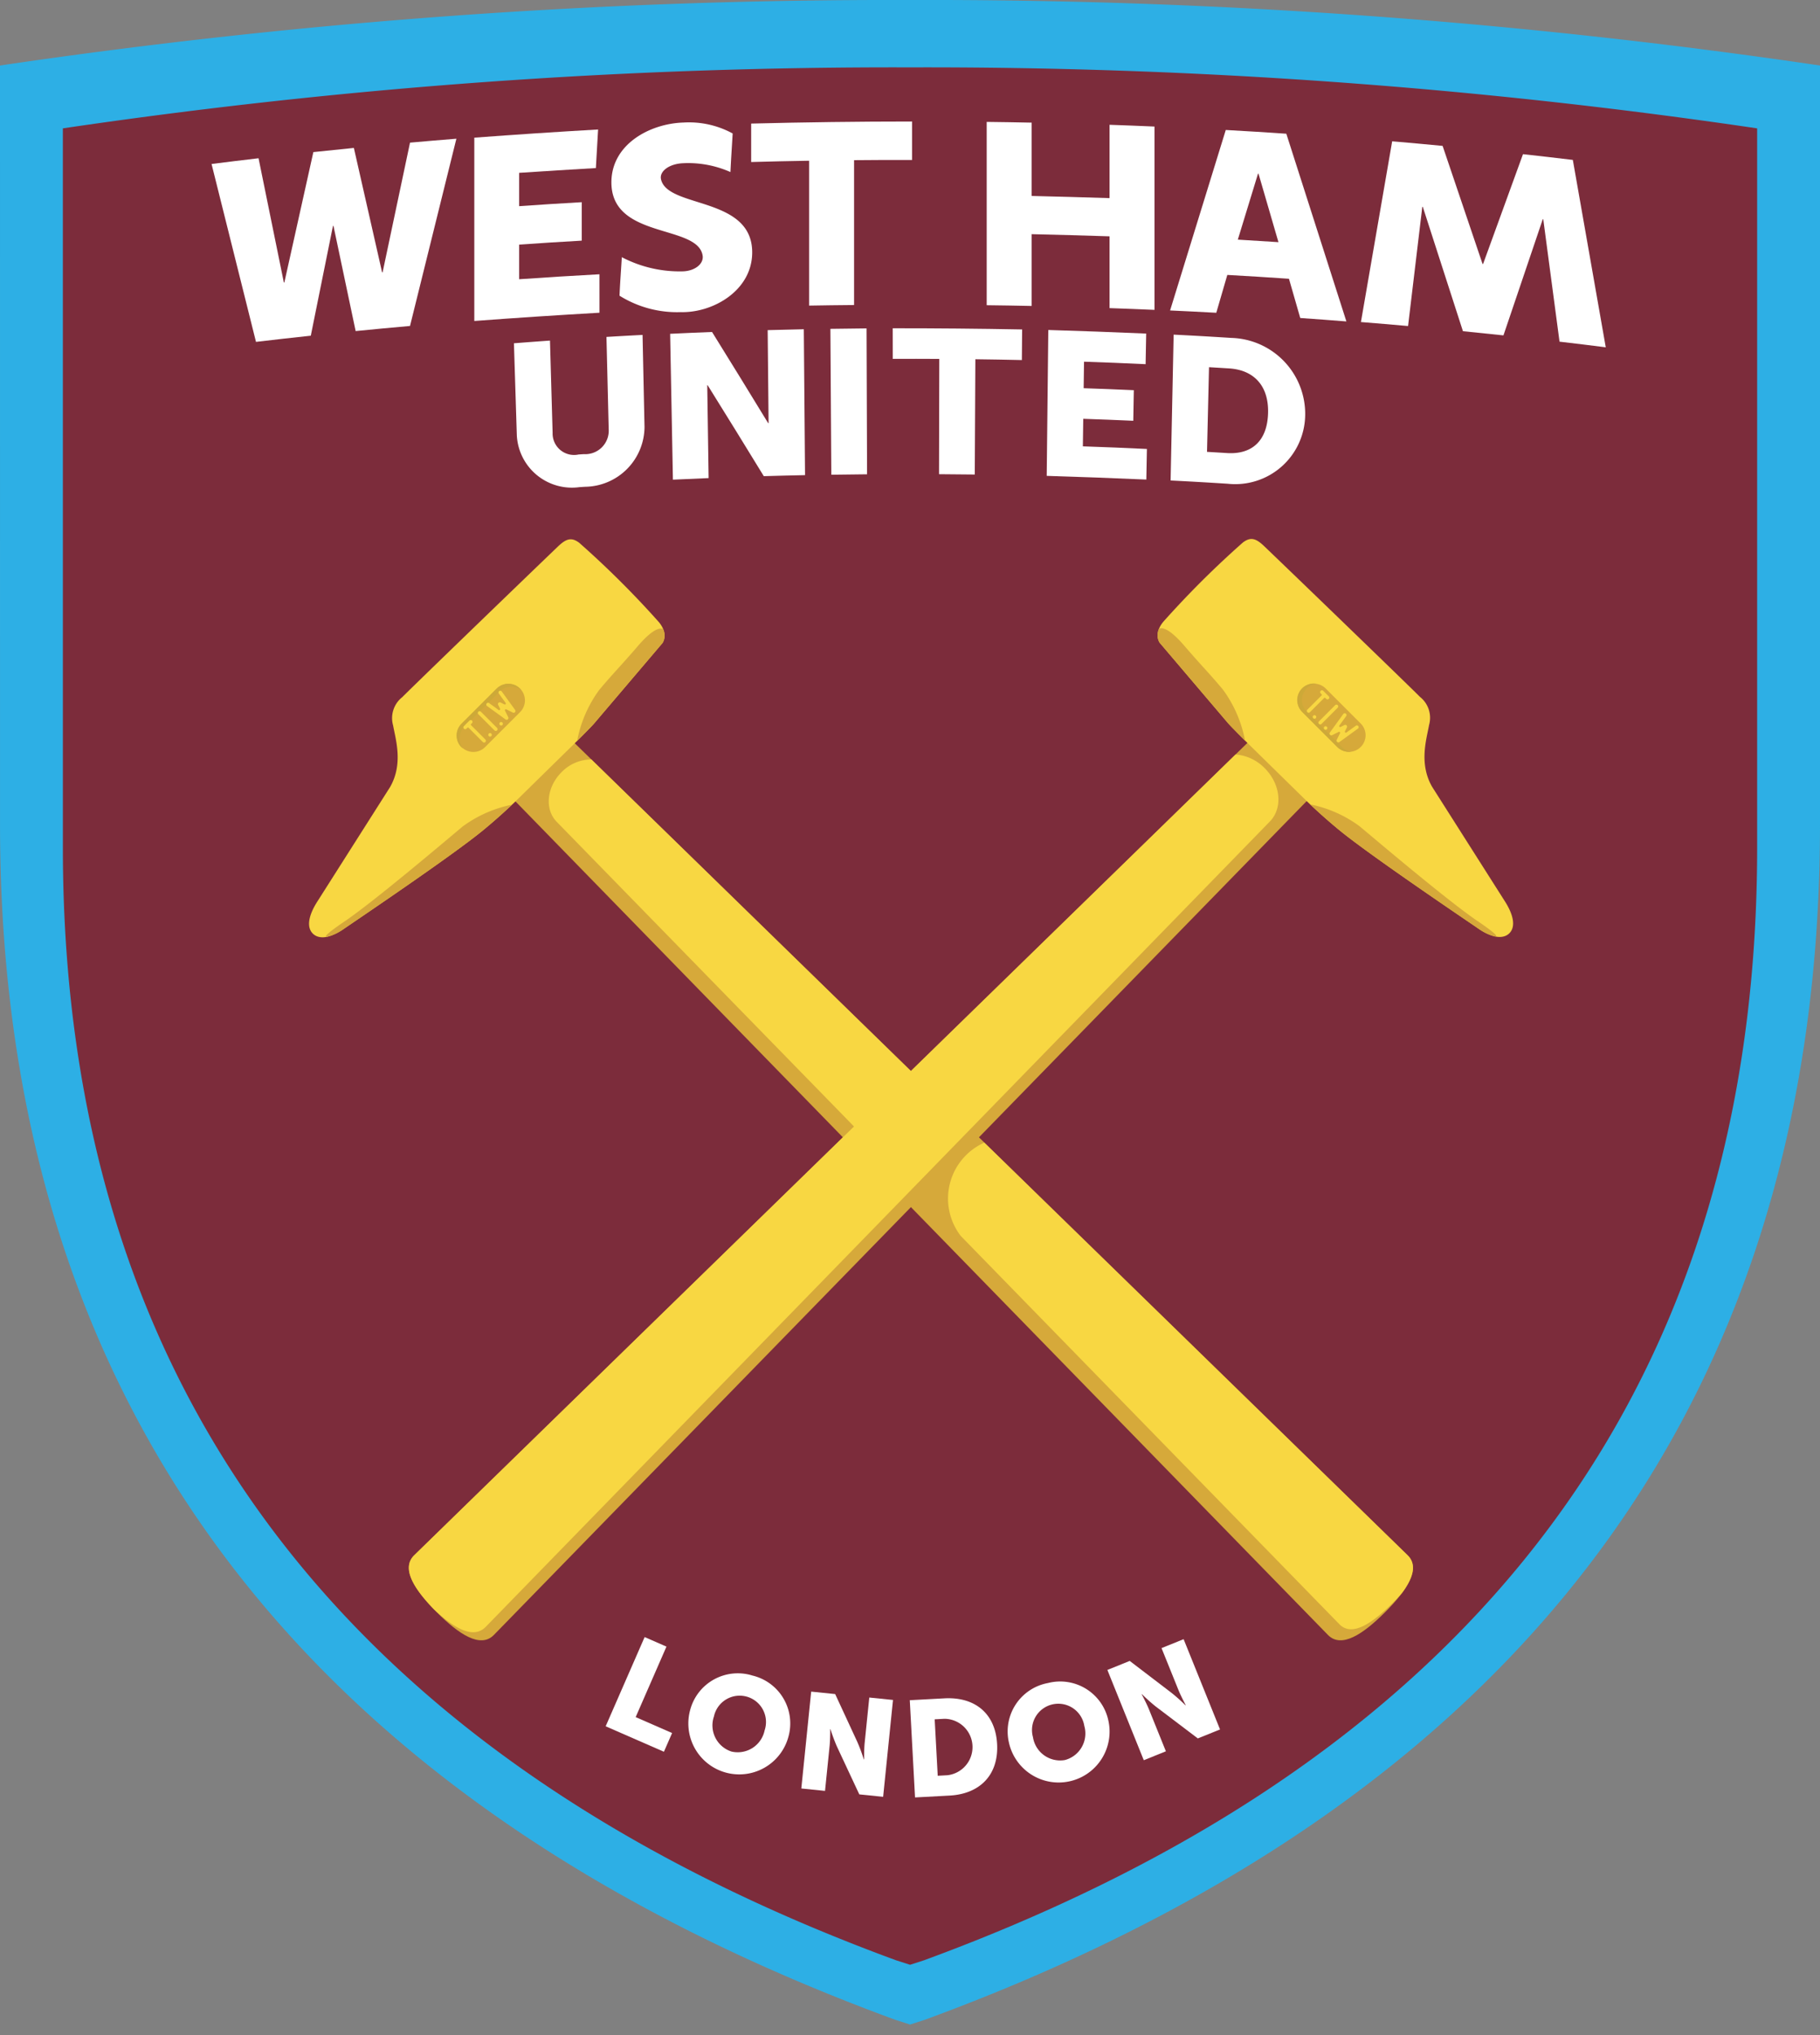 <svg xmlns="http://www.w3.org/2000/svg" height="188.423" width="168.507"><rect width="100%" height="100%" fill="#808080" stroke="none"/><g><g><g><g><path d="M168.497,6.076V6.065A565.488,565.488,0,0,0,84.248,0,565.481,565.481,0,0,0,0,6.065v.138l.002,70.167c.016,59.423,34.472,92.842,82.876,110.609l1.376.442.004.002,1.374-.443c48.405-17.767,82.857-51.186,82.875-110.609V6.076ZM84.254,90.458l-.018-.018.109.109Z" fill="#2dafe5"/></g><g><path d="M162.679,11.894v-.011A526.474,526.474,0,0,0,84.249,6.237,526.468,526.468,0,0,0,5.819,11.883v.129l.002,66.496c.015,55.319,32.091,86.431,77.152,102.97l1.281.411.004.002,1.279-.412c45.062-16.54,77.134-47.652,77.151-102.97V11.894Z" fill="#7c2c3b"/></g><g><path d="M122.963,151.369c1.241,1.244,3.229-.073,5.267-2.11,2.037-2.037,3.352-4.025,2.11-5.268L52.564,68.172c-1.242-1.244-3.464-1.036-4.96.461s-1.704,3.717-.462,4.96Z" fill="#d6a93a"/></g><g><path d="M54.977,67.013,61.338,59.53s.601-.8-.334-1.937a86.721,86.721,0,0,0-7.374-7.343c-.71-.533-1.194-.403-1.982.353C47.755,54.337,37.844,63.915,37.248,64.536a2.472,2.472,0,0,0-.853,2.616c.241,1.334.951,3.553-.276,5.705L29.422,83.396c-.839,1.286-1.083,2.424-.45,3.041.339.332,1.189.716,2.919-.485.828-.573,9.933-6.703,12.835-9.09,1.7-1.398,2.997-2.67,2.997-2.67l5.495-5.389s1.157-1.136,1.759-1.79" fill="#f8d742"/></g><g><path d="M31.934,85.277c-1.902,1.288-1.896,1.477-1.631,1.442a4.592,4.592,0,0,0,1.588-.766c.827-.573,9.933-6.703,12.834-9.09,1.199-.985,2.194-1.907,2.678-2.366a11.485,11.485,0,0,0-4.564,2.014c-1.554,1.299-8.184,6.923-10.905,8.767" fill="#d6a93a"/></g><g><path d="M54.976,67.013l6.362-7.482a1.354,1.354,0,0,0,.072-1.264s-.524-.592-2.358,1.548c-1.542,1.798-2.271,2.5-3.57,4.054a11.561,11.561,0,0,0-2.044,4.718c.364-.361,1.099-1.095,1.539-1.573" fill="#d6a93a"/></g><g><path d="M45.714,151.369c-1.241,1.244-3.229-.073-5.267-2.11-2.036-2.037-3.352-4.025-2.11-5.268l77.805-75.848c1.242-1.244,3.463-1.036,4.96.461,1.497,1.497,1.704,3.718.461,4.96Z" fill="#d6a93a"/></g><g><path d="M44.958,150.621l72.594-74.55c1.242-1.242,1.036-3.463-.461-4.959a4.213,4.213,0,0,0-2.698-1.264L38.337,143.991c-1.185,1.186-.042,3.049,1.834,4.987,1.866,1.762,3.644,2.788,4.786,1.643" fill="#f8d742"/></g><g><path d="M113.73,66.983l-6.361-7.482s-.601-.8.333-1.937a86.807,86.807,0,0,1,7.374-7.343c.711-.533,1.195-.403,1.982.353,3.895,3.734,13.804,13.311,14.401,13.932a2.47,2.47,0,0,1,.853,2.616c-.24,1.334-.951,3.553.276,5.705l6.697,10.539c.838,1.286,1.083,2.424.451,3.041-.339.332-1.189.716-2.919-.485-.827-.573-9.933-6.703-12.835-9.09-1.7-1.398-2.997-2.67-2.997-2.67l-5.495-5.389s-1.157-1.136-1.759-1.79" fill="#f8d742"/></g><g><path d="M136.773,85.248c1.901,1.288,1.896,1.477,1.63,1.442a4.586,4.586,0,0,1-1.587-.766c-.827-.573-9.933-6.703-12.834-9.09-1.199-.985-2.195-1.907-2.678-2.366a11.488,11.488,0,0,1,4.564,2.014c1.554,1.299,8.184,6.923,10.905,8.767" fill="#d6a93a"/></g><g><path d="M113.73,66.983l-6.361-7.482a1.353,1.353,0,0,1-.072-1.264s.524-.592,2.358,1.548c1.542,1.798,2.271,2.5,3.57,4.054a11.562,11.562,0,0,1,2.046,4.718c-.365-.361-1.1-1.095-1.54-1.573" fill="#d6a93a"/></g><g><path d="M125.984,69.152a1.536,1.536,0,0,1-2.171,0l-3.258-3.26a1.535,1.535,0,0,1,2.171-2.17l3.258,3.259a1.534,1.534,0,0,1,0,2.171" fill="#d6a93a"/></g><g><path d="M120.992,65.892a1.533,1.533,0,0,1,.867-2.602,1.533,1.533,0,0,0-1.304,2.602l3.258,3.26a1.532,1.532,0,0,0,1.304.432,1.533,1.533,0,0,1-.867-.432Z" fill="#cda938"/></g><g><path d="M122.426,67.088a.166.166,0,0,1-.235-.235l1.494-1.494a.166.166,0,1,1,.235.234Z" fill="#d6a93a"/></g><g><path d="M122.919,67.585a.162.162,0,0,1-.231,0,.164.164,0,1,1,.231,0" fill="#d6a93a"/></g><g><path d="M121.893,66.559a.163.163,0,1,1,0-.231.164.164,0,0,1,0,.231" fill="#d6a93a"/></g><g><path d="M123.098,64.536l-.512-.513a.167.167,0,0,0-.235.236l.082.082a.082.082,0,0,1,.003.11l-1.323,1.323a.167.167,0,0,0,.235.236l1.328-1.328a.083.083,0,0,1,.104.007l.083.083a.167.167,0,0,0,.236-.235" fill="#d6a93a"/></g><g><path d="M125.833,67.294a.166.166,0,0,0-.233-.037l-.867.627a.088.088,0,0,1-.119-.008.09.09,0,0,1-.017-.104l.177-.356a.167.167,0,0,0-.019-.177l-.002-.002-.008-.009-.004-.005-.005-.005-.009-.007-.002-.002a.167.167,0,0,0-.177-.018l-.355.176a.09.09,0,0,1-.106-.016.092.092,0,0,1-.009-.119l.629-.867a.167.167,0,0,0-.037-.233.165.165,0,0,0-.231.037l-1.241,1.711a.166.166,0,0,0,.014.211l.007.008.003.001a.163.163,0,0,0,.185.026l.608-.303a.09.09,0,0,1,.117.126l-.299.603a.166.166,0,0,0,.026.186l.003.003.007.007a.166.166,0,0,0,.213.014l1.711-1.24a.165.165,0,0,0,.037-.231" fill="#d6a93a"/></g><g><path d="M54.754,70.306a3.862,3.862,0,0,0-2.764,1.181c-1.391,1.392-1.584,3.456-.429,4.611l31.08,31.848,5.289-5.289Z" fill="#f8d742"/></g><g><path d="M130.34,143.991l-39.207-38.211a5.67,5.67,0,0,0-2.177,8.642l35.068,35.957c1.154,1.157,3.001-.068,4.896-1.961.32-.321.62-.639.893-.954,1.01-1.364,1.397-2.601.527-3.473" fill="#f8d742"/></g><g><path d="M122.354,67.016a.166.166,0,0,1-.235-.235l1.494-1.494a.166.166,0,1,1,.235.234Z" fill="#f8d742"/></g><g><path d="M122.847,67.513a.162.162,0,0,1-.231,0,.164.164,0,1,1,.231,0" fill="#f8d742"/></g><g><path d="M121.821,66.487a.163.163,0,1,1,0-.231.164.164,0,0,1,0,.231" fill="#f8d742"/></g><g><path d="M123.026,64.464l-.512-.513a.168.168,0,0,0-.236.001.165.165,0,0,0,0,.235l.082.082a.082.082,0,0,1,.003.11l-1.323,1.323a.167.167,0,0,0,.236.235l1.327-1.328a.083.083,0,0,1,.105.007l.083.083a.166.166,0,0,0,.235-.235" fill="#f8d742"/></g><g><path d="M125.761,67.222a.166.166,0,0,0-.232-.037l-.867.627a.091.091,0,0,1-.136-.113l.177-.356a.167.167,0,0,0-.018-.176l-.002-.002-.008-.009-.004-.005-.005-.004-.009-.007-.002-.002a.167.167,0,0,0-.177-.018l-.355.177a.089.089,0,0,1-.105-.017.092.092,0,0,1-.009-.118l.629-.868a.167.167,0,0,0-.036-.233.165.165,0,0,0-.231.037l-1.241,1.712a.166.166,0,0,0,.014.211l.008.008.003.002a.163.163,0,0,0,.185.026l.609-.303a.091.091,0,0,1,.117.127l-.299.603a.165.165,0,0,0,.026.185l.002.003.007.006a.166.166,0,0,0,.212.015l1.711-1.24a.166.166,0,0,0,.036-.232" fill="#f8d742"/></g><g><path d="M48.153,63.752a1.536,1.536,0,0,1,0,2.171l-3.259,3.258a1.535,1.535,0,0,1-2.17-2.171l3.259-3.258a1.534,1.534,0,0,1,2.171,0" fill="#d6a93a"/></g><g><path d="M42.996,67.284l3.259-3.258a1.534,1.534,0,0,1,2.025-.127,1.598,1.598,0,0,0-.127-.147,1.536,1.536,0,0,0-2.171,0l-3.259,3.259a1.535,1.535,0,0,0,.001,2.171,1.584,1.584,0,0,0,.146.126,1.533,1.533,0,0,1,.127-2.024" fill="#cda938"/></g><g><path d="M46.017,67.546a.166.166,0,1,1-.235.234L44.288,66.286a.166.166,0,0,1,.235-.235Z" fill="#d6a93a"/></g><g><path d="M46.514,67.052a.163.163,0,1,1-.231,0,.164.164,0,0,1,.231,0" fill="#d6a93a"/></g><g><path d="M45.488,68.079a.163.163,0,0,1-.231.231.165.165,0,0,1-.001-.231.163.163,0,0,1,.231,0" fill="#d6a93a"/></g><g><path d="M43.465,66.874l-.512.511a.167.167,0,0,0,.235.236l.082-.082a.084.084,0,0,1,.111-.003l1.322,1.323a.166.166,0,0,0,.235-.235l-1.328-1.327a.082.082,0,0,1,.007-.105l.083-.082a.166.166,0,0,0-.235-.235" fill="#d6a93a"/></g><g><path d="M46.223,64.138a.166.166,0,0,0-.037.232l.629.866a.093.093,0,0,1-.008.12.091.091,0,0,1-.105.016l-.356-.176a.165.165,0,0,0-.176.018l-.003.003-.008.007-.005.004-.005.005-.008.009-.002.003a.165.165,0,0,0-.018.176l.176.355a.091.091,0,0,1-.136.114l-.867-.629a.166.166,0,1,0-.195.268l1.711,1.241a.167.167,0,0,0,.212-.014l.006-.008.004-.003a.165.165,0,0,0,.025-.185l-.303-.609a.091.091,0,0,1,.126-.117l.603.298a.166.166,0,0,0,.186-.025l.002-.003.007-.008a.165.165,0,0,0,.015-.211l-1.241-1.712a.166.166,0,0,0-.231-.036" fill="#d6a93a"/></g><g><path d="M46.017,67.382a.166.166,0,1,1-.235.234l-1.494-1.494a.166.166,0,0,1,.235-.235Z" fill="#f8d742"/></g><g><path d="M46.514,66.888a.163.163,0,1,1-.231-.001.164.164,0,0,1,.231.001" fill="#f8d742"/></g><g><path d="M45.488,67.914a.163.163,0,1,1-.231,0,.164.164,0,0,1,.231,0" fill="#f8d742"/></g><g><path d="M43.465,66.709l-.512.512a.166.166,0,0,0,.235.235l.082-.082a.084.084,0,0,1,.111-.003l1.322,1.323a.166.166,0,0,0,.235-.235l-1.328-1.328a.081.081,0,0,1,.007-.104l.083-.082a.167.167,0,0,0,0-.236.165.165,0,0,0-.235,0" fill="#f8d742"/></g><g><path d="M46.223,63.974a.166.166,0,0,0-.037.232l.629.867a.093.093,0,0,1-.008.12.091.091,0,0,1-.105.016l-.356-.176a.165.165,0,0,0-.176.018l-.003.002-.008.007-.005.004-.005.005-.008.008-.002.003a.164.164,0,0,0-.018.175l.176.355a.092.092,0,0,1-.017.106.093.093,0,0,1-.119.01l-.867-.63a.166.166,0,1,0-.195.268l1.711,1.241a.167.167,0,0,0,.212-.014l.006-.008.004-.003a.166.166,0,0,0,.025-.185l-.303-.609a.091.091,0,0,1,.126-.117l.603.299a.166.166,0,0,0,.186-.025l.002-.002.007-.008a.165.165,0,0,0,.015-.211l-1.241-1.711a.165.165,0,0,0-.231-.037" fill="#f8d742"/></g><g><path d="M53.67,45.095a5.11,5.11,0,0,1-5.819-4.783q-.134-4.267-.268-8.533c1.334-.104,2.002-.154,3.338-.249q.121,4.267.243,8.534a1.988,1.988,0,0,0,2.407,2.011c.197-.013.295-.02.492-.032a2.172,2.172,0,0,0,2.293-2.317q-.103-4.268-.206-8.535c1.337-.079,2.005-.117,3.342-.186q.09,4.267.181,8.536a5.574,5.574,0,0,1-5.513,5.523c-.196.013-.295.019-.491.032" fill="#fff"/></g><g><path d="M62.046,30.902c1.552-.074,2.328-.107,3.88-.168q2.616,4.21,5.196,8.442l.038-.001q-.042-4.306-.084-8.613c1.338-.037,2.008-.054,3.346-.081q.057,6.753.114,13.505c-1.528.031-2.292.05-3.819.095q-2.58-4.22-5.197-8.417l-.038.002q.062,4.297.126,8.593c-1.322.054-1.984.083-3.305.146q-.129-6.751-.257-13.503" fill="#fff"/></g><g><path d="M76.883,30.443c1.339-.021,2.008-.03,3.348-.041q.024,6.753.047,13.506c-1.323.011-1.985.019-3.309.04q-.043-6.753-.086-13.505" fill="#fff"/></g><g><path d="M86.965,33.226c-1.723-.009-2.584-.01-4.307-.003-.002-1.133-.003-1.7-.004-2.833q5.993-.004,11.982.109c-.01,1.133-.015,1.7-.025,2.833-1.722-.038-2.583-.053-4.306-.075q-.027,5.336-.055,10.672c-1.323-.017-1.985-.023-3.309-.03q.011-5.336.024-10.672" fill="#fff"/></g><g><path d="M97.059,30.549q4.532.136,9.062.332c-.021,1.133-.032,1.7-.053,2.833-2.28-.106-3.42-.152-5.702-.23-.014.982-.02,1.473-.034,2.455,1.858.063,2.787.1,4.644.182-.02,1.133-.03,1.7-.05,2.833-1.852-.082-2.779-.119-4.632-.182-.014,1.02-.021,1.53-.035,2.549,2.372.081,3.558.13,5.929.242-.021,1.133-.032,1.7-.054,2.833q-4.61-.203-9.222-.342.074-6.752.147-13.505" fill="#fff"/></g><g><path d="M108.663,30.979c2.14.109,3.21.17,5.348.304a7.035,7.035,0,0,1,6.829,7.216,6.476,6.476,0,0,1-7.172,6.284c-2.113-.133-3.17-.194-5.286-.302q.141-6.751.281-13.502m4.944,10.964c2.289.143,3.726-1.113,3.799-3.7.073-2.568-1.355-3.996-3.601-4.136-.747-.046-1.12-.069-1.867-.113l-.185,7.837c.742.043,1.113.066,1.855.112" fill="#fff"/></g><g><path d="M19.587,15.181c1.74-.22,2.61-.326,4.351-.53q1.172,5.751,2.343,11.502l.047-.005Q27.67,20.115,29.012,14.081c1.5-.161,2.251-.238,3.751-.387q1.308,5.76,2.614,11.519l.048-.005q1.267-6.002,2.537-12.003c1.717-.153,2.576-.225,4.293-.363q-2.149,8.666-4.293,17.334c-2.014.179-3.021.274-5.034.473q-1.027-4.868-2.053-9.736l-.048.005q-1.027,5.08-2.052,10.16c-2.031.219-3.046.333-5.074.572Q21.646,23.415,19.587,15.181" fill="#fff"/></g><g><path d="M128.895,13.082c1.869.161,2.803.246,4.671.424q1.851,5.464,3.698,10.93l.048.004q1.846-5.084,3.696-10.167c1.846.204,2.769.311,4.615.532q1.526,8.673,3.049,17.347c-1.712-.217-2.568-.321-4.281-.522q-.752-5.664-1.505-11.328l-.048-.005q-1.821,5.375-3.639,10.751c-1.5-.16-2.25-.237-3.751-.387q-1.855-5.755-3.715-11.509c-.019-.002-.028-.002-.047-.004q-.66,5.518-1.318,11.035c-1.745-.155-2.618-.229-4.364-.369q1.445-8.365,2.892-16.731" fill="#fff"/></g><g><path d="M43.914,12.745q5.728-.43,11.462-.757c-.083,1.428-.124,2.143-.207,3.571q-3.552.204-7.102.441V19.086c2.317-.161,3.477-.234,5.795-.368v3.56c-2.319.133-3.478.207-5.795.368v3.204q3.716-.258,7.434-.459c0,1.424,0,2.136.001,3.56q-5.798.33-11.588.764V12.745" fill="#fff"/></g><g><path d="M74.914,14.88c-2.147.037-3.22.06-5.366.12V11.44q7.448-.189,14.895-.191v3.561c-2.147-.005-3.221-.001-5.367.018V28.238c-1.665.014-2.497.025-4.162.053V14.88" fill="#fff"/></g><g><path d="M91.355,11.285c1.665.02,2.497.034,4.162.068v6.788q3.607.084,7.213.2V11.553c1.664.058,2.496.09,4.16.162V28.686c-1.664-.072-2.496-.104-4.16-.162V21.878q-3.607-.117-7.213-.2v6.646c-1.665-.034-2.497-.048-4.162-.068V11.285" fill="#fff"/></g><g><path d="M119.34,25.807c-2.282-.155-3.424-.226-5.708-.355-.409,1.401-.613,2.102-1.021,3.503-1.711-.093-2.566-.136-4.277-.214q2.575-8.356,5.155-16.708c2.243.126,3.365.195,5.606.346q2.785,8.688,5.562,17.378c-1.709-.135-2.563-.198-4.272-.318-.418-1.454-.627-2.18-1.045-3.633m-2.866-9.728q-.935,3.053-1.869,6.106c1.505.088,2.257.135,3.761.234q-.922-3.169-1.845-6.337l-.048-.003" fill="#fff"/></g><g><path d="M63.242,11.345c-3.099.11-6.611,2.018-6.634,5.502-.036,5.318,7.951,3.891,8.444,6.797.137.804-.769,1.479-1.916,1.478a11.538,11.538,0,0,1-5.565-1.314c-.085,1.466-.155,2.236-.212,3.567a10.047,10.047,0,0,0,5.674,1.52c2.987.077,6.58-1.994,6.61-5.487.045-5.277-7.872-4.083-8.446-6.827-.147-.703.711-1.395,1.993-1.468a9.628,9.628,0,0,1,4.438.815c.085-1.688.111-1.929.206-3.572a8.44,8.44,0,0,0-4.592-1.009" fill="#fff"/></g></g></g><g><path d="M59.684,151.552l2.021.883-2.851,6.527,3.373,1.474-.757,1.733L56.076,159.812Z" fill="#fff"/></g><g><g><g><path d="M69.665,155.114a4.559,4.559,0,0,1,3.327,5.685A4.714,4.714,0,0,1,63.9,158.302a4.559,4.559,0,0,1,5.765-3.188m-1.933,7.038a2.542,2.542,0,0,0,3.06-1.957,2.437,2.437,0,1,0-4.692-1.289,2.543,2.543,0,0,0,1.631,3.246" fill="#fff"/></g><g><path d="M75.104,156.602l2.22.226,2.057,4.442a16.118,16.118,0,0,1,.596,1.607l.025.003s-.002-.976.055-1.541l.427-4.189,2.195.224-.913,8.967-2.207-.225-2.071-4.43a16.118,16.118,0,0,1-.596-1.607l-.025-.003s.002.976-.056,1.541l-.425,4.176L74.191,165.569Z" fill="#fff"/></g><g><path d="M84.234,157.397l3.198-.172c2.832-.153,4.734,1.399,4.886,4.232.152,2.832-1.57,4.617-4.402,4.769l-3.197.172Zm3.493,6.945a2.621,2.621,0,0,0-.282-5.224l-.906.049.281,5.224Z" fill="#fff"/></g><g><path d="M97.028,155.807a4.56,4.56,0,0,1,5.593,3.481,4.715,4.715,0,1,1-9.21,2.026,4.559,4.559,0,0,1,3.616-5.507m1.568,7.129a2.543,2.543,0,0,0,1.797-3.158,2.437,2.437,0,1,0-4.752,1.045,2.543,2.543,0,0,0,2.956,2.112" fill="#fff"/></g><g><path d="M102.528,154.596l2.069-.835,3.889,2.97a16.115,16.115,0,0,1,1.277,1.143l.023-.009s-.456-.862-.669-1.388l-1.575-3.903,2.045-.826,3.372,8.357-2.057.83-3.896-2.954a15.999,15.999,0,0,1-1.277-1.143l-.024.009s.457.862.669,1.388l1.571,3.892-2.046.826Z" fill="#fff"/></g></g></g></g></svg>